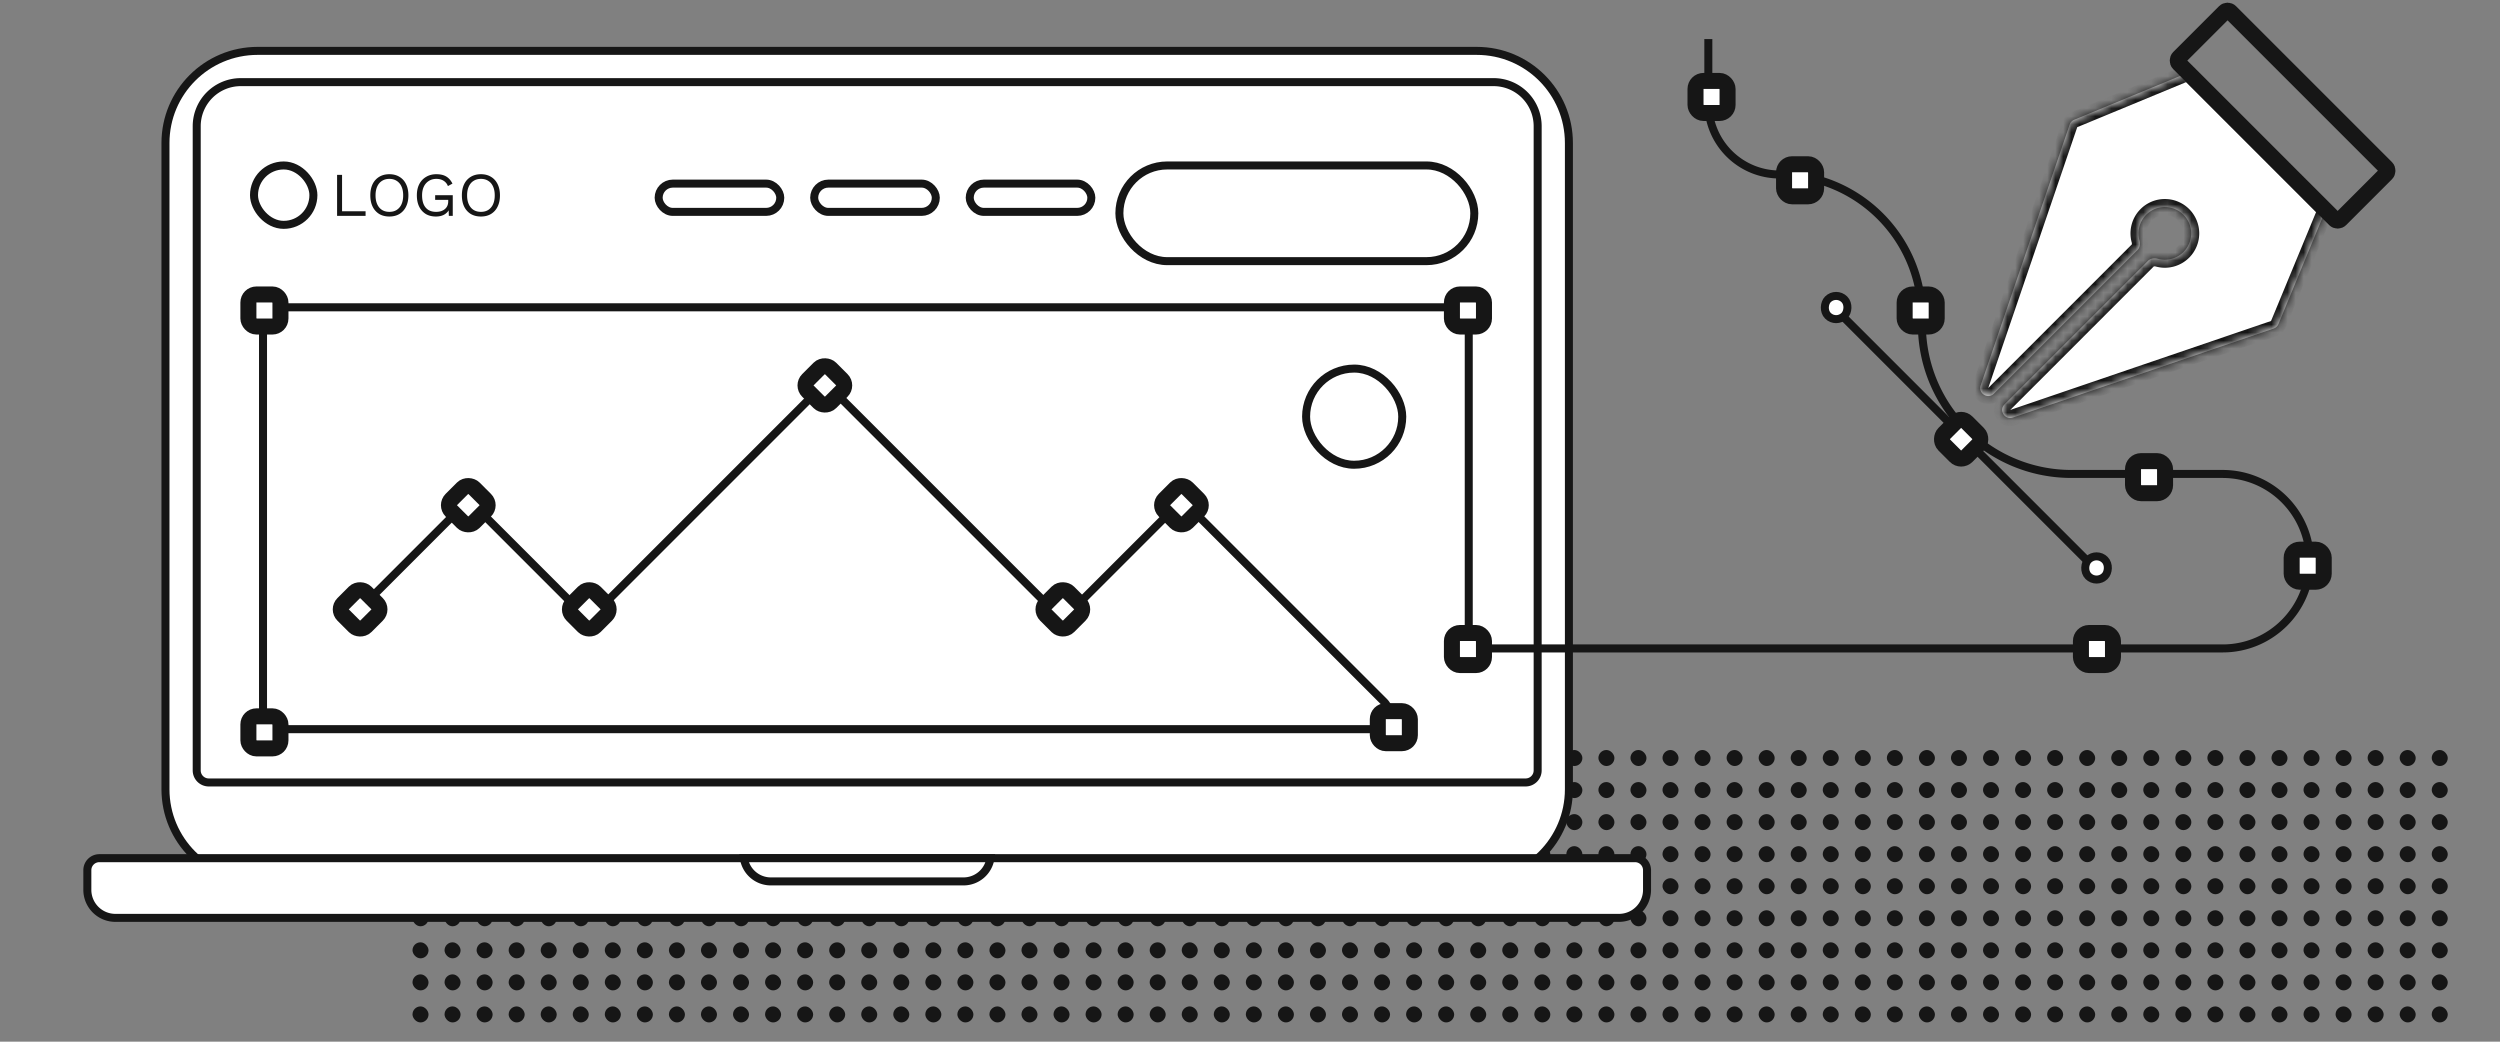 <svg width="312" height="130" viewBox="0 0 312 130" fill="none" xmlns="http://www.w3.org/2000/svg"><rect x="0" y="0" width="312" height="130" fill="#808080" stroke="none"/><g clip-path="url(#a)" fill="#161616"><rect x="51.48" y="93.6" width="2" height="2" rx="1"/><rect x="55.48" y="93.6" width="2" height="2" rx="1"/><rect x="59.48" y="93.6" width="2" height="2" rx="1"/><rect x="63.48" y="93.6" width="2" height="2" rx="1"/><rect x="67.48" y="93.6" width="2" height="2" rx="1"/><rect x="71.48" y="93.6" width="2" height="2" rx="1"/><rect x="75.48" y="93.6" width="2" height="2" rx="1"/><rect x="79.48" y="93.6" width="2" height="2" rx="1"/><rect x="83.48" y="93.6" width="2" height="2" rx="1"/><rect x="87.48" y="93.6" width="2" height="2" rx="1"/><rect x="91.48" y="93.6" width="2" height="2" rx="1"/><rect x="95.48" y="93.6" width="2" height="2" rx="1"/><rect x="99.48" y="93.6" width="2" height="2" rx="1"/><rect x="103.48" y="93.6" width="2" height="2" rx="1"/><rect x="107.48" y="93.6" width="2" height="2" rx="1"/><rect x="111.48" y="93.6" width="2" height="2" rx="1"/><rect x="115.48" y="93.6" width="2" height="2" rx="1"/><rect x="119.48" y="93.6" width="2" height="2" rx="1"/><rect x="123.48" y="93.6" width="2" height="2" rx="1"/><rect x="127.48" y="93.6" width="2" height="2" rx="1"/><rect x="131.48" y="93.6" width="2" height="2" rx="1"/><rect x="135.48" y="93.6" width="2" height="2" rx="1"/><rect x="139.48" y="93.6" width="2" height="2" rx="1"/><rect x="143.48" y="93.6" width="2" height="2" rx="1"/><rect x="147.48" y="93.6" width="2" height="2" rx="1"/><rect x="151.48" y="93.6" width="2" height="2" rx="1"/><rect x="155.48" y="93.6" width="2" height="2" rx="1"/><rect x="159.48" y="93.6" width="2" height="2" rx="1"/><rect x="163.48" y="93.6" width="2" height="2" rx="1"/><rect x="167.48" y="93.6" width="2" height="2" rx="1"/><rect x="171.48" y="93.6" width="2" height="2" rx="1"/><rect x="175.48" y="93.6" width="2" height="2" rx="1"/><rect x="179.48" y="93.6" width="2" height="2" rx="1"/><rect x="183.48" y="93.6" width="2" height="2" rx="1"/><rect x="187.48" y="93.6" width="2" height="2" rx="1"/><rect x="191.48" y="93.6" width="2" height="2" rx="1"/><rect x="195.48" y="93.6" width="2" height="2" rx="1"/><rect x="199.48" y="93.6" width="2" height="2" rx="1"/><rect x="203.48" y="93.6" width="2" height="2" rx="1"/><rect x="207.48" y="93.6" width="2" height="2" rx="1"/><rect x="211.48" y="93.6" width="2" height="2" rx="1"/><rect x="215.48" y="93.6" width="2" height="2" rx="1"/><rect x="219.48" y="93.6" width="2" height="2" rx="1"/><rect x="223.48" y="93.6" width="2" height="2" rx="1"/><rect x="227.48" y="93.6" width="2" height="2" rx="1"/><rect x="231.48" y="93.6" width="2" height="2" rx="1"/><rect x="235.48" y="93.6" width="2" height="2" rx="1"/><rect x="239.48" y="93.6" width="2" height="2" rx="1"/><rect x="243.48" y="93.6" width="2" height="2" rx="1"/><rect x="247.48" y="93.6" width="2" height="2" rx="1"/><rect x="251.48" y="93.6" width="2" height="2" rx="1"/><rect x="255.48" y="93.6" width="2" height="2" rx="1"/><rect x="259.48" y="93.6" width="2" height="2" rx="1"/><rect x="263.48" y="93.6" width="2" height="2" rx="1"/><rect x="267.48" y="93.6" width="2" height="2" rx="1"/><rect x="271.48" y="93.6" width="2" height="2" rx="1"/><rect x="275.48" y="93.6" width="2" height="2" rx="1"/><rect x="279.48" y="93.6" width="2" height="2" rx="1"/><rect x="283.48" y="93.6" width="2" height="2" rx="1"/><rect x="287.48" y="93.6" width="2" height="2" rx="1"/><rect x="291.48" y="93.6" width="2" height="2" rx="1"/><rect x="295.48" y="93.6" width="2" height="2" rx="1"/><rect x="299.48" y="93.6" width="2" height="2" rx="1"/><rect x="303.48" y="93.6" width="2" height="2" rx="1"/><rect x="51.48" y="97.6" width="2" height="2" rx="1"/><rect x="55.48" y="97.6" width="2" height="2" rx="1"/><rect x="59.48" y="97.6" width="2" height="2" rx="1"/><rect x="63.48" y="97.6" width="2" height="2" rx="1"/><rect x="67.48" y="97.6" width="2" height="2" rx="1"/><rect x="71.48" y="97.6" width="2" height="2" rx="1"/><rect x="75.48" y="97.6" width="2" height="2" rx="1"/><rect x="79.48" y="97.6" width="2" height="2" rx="1"/><rect x="83.48" y="97.6" width="2" height="2" rx="1"/><rect x="87.48" y="97.6" width="2" height="2" rx="1"/><rect x="91.48" y="97.6" width="2" height="2" rx="1"/><rect x="95.48" y="97.6" width="2" height="2" rx="1"/><rect x="99.48" y="97.6" width="2" height="2" rx="1"/><rect x="103.48" y="97.6" width="2" height="2" rx="1"/><rect x="107.48" y="97.6" width="2" height="2" rx="1"/><rect x="111.48" y="97.6" width="2" height="2" rx="1"/><rect x="115.48" y="97.6" width="2" height="2" rx="1"/><rect x="119.48" y="97.6" width="2" height="2" rx="1"/><rect x="123.48" y="97.6" width="2" height="2" rx="1"/><rect x="127.48" y="97.6" width="2" height="2" rx="1"/><rect x="131.48" y="97.6" width="2" height="2" rx="1"/><rect x="135.48" y="97.6" width="2" height="2" rx="1"/><rect x="139.48" y="97.6" width="2" height="2" rx="1"/><rect x="143.48" y="97.6" width="2" height="2" rx="1"/><rect x="147.48" y="97.6" width="2" height="2" rx="1"/><rect x="151.48" y="97.6" width="2" height="2" rx="1"/><rect x="155.48" y="97.6" width="2" height="2" rx="1"/><rect x="159.48" y="97.6" width="2" height="2" rx="1"/><rect x="163.48" y="97.6" width="2" height="2" rx="1"/><rect x="167.48" y="97.6" width="2" height="2" rx="1"/><rect x="171.48" y="97.6" width="2" height="2" rx="1"/><rect x="175.48" y="97.6" width="2" height="2" rx="1"/><rect x="179.48" y="97.6" width="2" height="2" rx="1"/><rect x="183.48" y="97.6" width="2" height="2" rx="1"/><rect x="187.48" y="97.6" width="2" height="2" rx="1"/><rect x="191.48" y="97.6" width="2" height="2" rx="1"/><rect x="195.48" y="97.6" width="2" height="2" rx="1"/><rect x="199.48" y="97.6" width="2" height="2" rx="1"/><rect x="203.48" y="97.6" width="2" height="2" rx="1"/><rect x="207.48" y="97.6" width="2" height="2" rx="1"/><rect x="211.48" y="97.6" width="2" height="2" rx="1"/><rect x="215.48" y="97.6" width="2" height="2" rx="1"/><rect x="219.48" y="97.6" width="2" height="2" rx="1"/><rect x="223.48" y="97.6" width="2" height="2" rx="1"/><rect x="227.48" y="97.6" width="2" height="2" rx="1"/><rect x="231.48" y="97.6" width="2" height="2" rx="1"/><rect x="235.48" y="97.6" width="2" height="2" rx="1"/><rect x="239.48" y="97.6" width="2" height="2" rx="1"/><rect x="243.48" y="97.6" width="2" height="2" rx="1"/><rect x="247.48" y="97.6" width="2" height="2" rx="1"/><rect x="251.48" y="97.6" width="2" height="2" rx="1"/><rect x="255.48" y="97.6" width="2" height="2" rx="1"/><rect x="259.48" y="97.6" width="2" height="2" rx="1"/><rect x="263.48" y="97.6" width="2" height="2" rx="1"/><rect x="267.48" y="97.6" width="2" height="2" rx="1"/><rect x="271.48" y="97.6" width="2" height="2" rx="1"/><rect x="275.48" y="97.6" width="2" height="2" rx="1"/><rect x="279.48" y="97.6" width="2" height="2" rx="1"/><rect x="283.48" y="97.6" width="2" height="2" rx="1"/><rect x="287.48" y="97.6" width="2" height="2" rx="1"/><rect x="291.48" y="97.6" width="2" height="2" rx="1"/><rect x="295.48" y="97.6" width="2" height="2" rx="1"/><rect x="299.48" y="97.6" width="2" height="2" rx="1"/><rect x="303.48" y="97.6" width="2" height="2" rx="1"/><rect x="51.48" y="101.6" width="2" height="2" rx="1"/><rect x="55.48" y="101.6" width="2" height="2" rx="1"/><rect x="59.48" y="101.6" width="2" height="2" rx="1"/><rect x="63.48" y="101.6" width="2" height="2" rx="1"/><rect x="67.48" y="101.6" width="2" height="2" rx="1"/><rect x="71.48" y="101.6" width="2" height="2" rx="1"/><rect x="75.48" y="101.6" width="2" height="2" rx="1"/><rect x="79.48" y="101.6" width="2" height="2" rx="1"/><rect x="83.48" y="101.6" width="2" height="2" rx="1"/><rect x="87.48" y="101.6" width="2" height="2" rx="1"/><rect x="91.48" y="101.6" width="2" height="2" rx="1"/><rect x="95.48" y="101.6" width="2" height="2" rx="1"/><rect x="99.48" y="101.6" width="2" height="2" rx="1"/><rect x="103.48" y="101.6" width="2" height="2" rx="1"/><rect x="107.48" y="101.6" width="2" height="2" rx="1"/><rect x="111.48" y="101.6" width="2" height="2" rx="1"/><rect x="115.48" y="101.6" width="2" height="2" rx="1"/><rect x="119.48" y="101.6" width="2" height="2" rx="1"/><rect x="123.48" y="101.6" width="2" height="2" rx="1"/><rect x="127.48" y="101.6" width="2" height="2" rx="1"/><rect x="131.48" y="101.6" width="2" height="2" rx="1"/><rect x="135.48" y="101.6" width="2" height="2" rx="1"/><rect x="139.48" y="101.6" width="2" height="2" rx="1"/><rect x="143.48" y="101.6" width="2" height="2" rx="1"/><rect x="147.48" y="101.6" width="2" height="2" rx="1"/><rect x="151.48" y="101.6" width="2" height="2" rx="1"/><rect x="155.48" y="101.6" width="2" height="2" rx="1"/><rect x="159.48" y="101.6" width="2" height="2" rx="1"/><rect x="163.48" y="101.6" width="2" height="2" rx="1"/><rect x="167.48" y="101.6" width="2" height="2" rx="1"/><rect x="171.48" y="101.6" width="2" height="2" rx="1"/><rect x="175.48" y="101.6" width="2" height="2" rx="1"/><rect x="179.48" y="101.6" width="2" height="2" rx="1"/><rect x="183.48" y="101.6" width="2" height="2" rx="1"/><rect x="187.48" y="101.6" width="2" height="2" rx="1"/><rect x="191.48" y="101.6" width="2" height="2" rx="1"/><rect x="195.48" y="101.6" width="2" height="2" rx="1"/><rect x="199.48" y="101.6" width="2" height="2" rx="1"/><rect x="203.48" y="101.6" width="2" height="2" rx="1"/><rect x="207.48" y="101.6" width="2" height="2" rx="1"/><rect x="211.48" y="101.6" width="2" height="2" rx="1"/><rect x="215.48" y="101.6" width="2" height="2" rx="1"/><rect x="219.48" y="101.6" width="2" height="2" rx="1"/><rect x="223.48" y="101.6" width="2" height="2" rx="1"/><rect x="227.48" y="101.6" width="2" height="2" rx="1"/><rect x="231.48" y="101.6" width="2" height="2" rx="1"/><rect x="235.48" y="101.6" width="2" height="2" rx="1"/><rect x="239.48" y="101.6" width="2" height="2" rx="1"/><rect x="243.48" y="101.6" width="2" height="2" rx="1"/><rect x="247.48" y="101.6" width="2" height="2" rx="1"/><rect x="251.48" y="101.6" width="2" height="2" rx="1"/><rect x="255.48" y="101.6" width="2" height="2" rx="1"/><rect x="259.48" y="101.6" width="2" height="2" rx="1"/><rect x="263.48" y="101.6" width="2" height="2" rx="1"/><rect x="267.48" y="101.6" width="2" height="2" rx="1"/><rect x="271.48" y="101.6" width="2" height="2" rx="1"/><rect x="275.48" y="101.6" width="2" height="2" rx="1"/><rect x="279.48" y="101.6" width="2" height="2" rx="1"/><rect x="283.48" y="101.6" width="2" height="2" rx="1"/><rect x="287.48" y="101.6" width="2" height="2" rx="1"/><rect x="291.48" y="101.6" width="2" height="2" rx="1"/><rect x="295.48" y="101.6" width="2" height="2" rx="1"/><rect x="299.48" y="101.6" width="2" height="2" rx="1"/><rect x="303.48" y="101.6" width="2" height="2" rx="1"/><rect x="51.48" y="105.6" width="2" height="2" rx="1"/><rect x="55.48" y="105.6" width="2" height="2" rx="1"/><rect x="59.48" y="105.6" width="2" height="2" rx="1"/><rect x="63.48" y="105.6" width="2" height="2" rx="1"/><rect x="67.48" y="105.6" width="2" height="2" rx="1"/><rect x="71.48" y="105.6" width="2" height="2" rx="1"/><rect x="75.48" y="105.6" width="2" height="2" rx="1"/><rect x="79.48" y="105.6" width="2" height="2" rx="1"/><rect x="83.48" y="105.6" width="2" height="2" rx="1"/><rect x="87.48" y="105.6" width="2" height="2" rx="1"/><rect x="91.48" y="105.6" width="2" height="2" rx="1"/><rect x="95.48" y="105.6" width="2" height="2" rx="1"/><rect x="99.48" y="105.6" width="2" height="2" rx="1"/><rect x="103.48" y="105.6" width="2" height="2" rx="1"/><rect x="107.48" y="105.6" width="2" height="2" rx="1"/><rect x="111.48" y="105.6" width="2" height="2" rx="1"/><rect x="115.48" y="105.6" width="2" height="2" rx="1"/><rect x="119.48" y="105.6" width="2" height="2" rx="1"/><rect x="123.48" y="105.6" width="2" height="2" rx="1"/><rect x="127.48" y="105.6" width="2" height="2" rx="1"/><rect x="131.48" y="105.6" width="2" height="2" rx="1"/><rect x="135.48" y="105.6" width="2" height="2" rx="1"/><rect x="139.48" y="105.6" width="2" height="2" rx="1"/><rect x="143.48" y="105.6" width="2" height="2" rx="1"/><rect x="147.48" y="105.6" width="2" height="2" rx="1"/><rect x="151.48" y="105.6" width="2" height="2" rx="1"/><rect x="155.48" y="105.6" width="2" height="2" rx="1"/><rect x="159.48" y="105.6" width="2" height="2" rx="1"/><rect x="163.48" y="105.6" width="2" height="2" rx="1"/><rect x="167.48" y="105.6" width="2" height="2" rx="1"/><rect x="171.48" y="105.6" width="2" height="2" rx="1"/><rect x="175.48" y="105.6" width="2" height="2" rx="1"/><rect x="179.48" y="105.6" width="2" height="2" rx="1"/><rect x="183.48" y="105.6" width="2" height="2" rx="1"/><rect x="187.48" y="105.6" width="2" height="2" rx="1"/><rect x="191.48" y="105.6" width="2" height="2" rx="1"/><rect x="195.48" y="105.6" width="2" height="2" rx="1"/><rect x="199.48" y="105.6" width="2" height="2" rx="1"/><rect x="203.48" y="105.6" width="2" height="2" rx="1"/><rect x="207.48" y="105.6" width="2" height="2" rx="1"/><rect x="211.48" y="105.6" width="2" height="2" rx="1"/><rect x="215.48" y="105.6" width="2" height="2" rx="1"/><rect x="219.48" y="105.6" width="2" height="2" rx="1"/><rect x="223.48" y="105.6" width="2" height="2" rx="1"/><rect x="227.48" y="105.6" width="2" height="2" rx="1"/><rect x="231.48" y="105.6" width="2" height="2" rx="1"/><rect x="235.48" y="105.6" width="2" height="2" rx="1"/><rect x="239.48" y="105.6" width="2" height="2" rx="1"/><rect x="243.48" y="105.6" width="2" height="2" rx="1"/><rect x="247.48" y="105.6" width="2" height="2" rx="1"/><rect x="251.48" y="105.6" width="2" height="2" rx="1"/><rect x="255.48" y="105.6" width="2" height="2" rx="1"/><rect x="259.48" y="105.6" width="2" height="2" rx="1"/><rect x="263.48" y="105.6" width="2" height="2" rx="1"/><rect x="267.48" y="105.6" width="2" height="2" rx="1"/><rect x="271.48" y="105.6" width="2" height="2" rx="1"/><rect x="275.48" y="105.6" width="2" height="2" rx="1"/><rect x="279.48" y="105.6" width="2" height="2" rx="1"/><rect x="283.48" y="105.6" width="2" height="2" rx="1"/><rect x="287.48" y="105.6" width="2" height="2" rx="1"/><rect x="291.48" y="105.6" width="2" height="2" rx="1"/><rect x="295.48" y="105.6" width="2" height="2" rx="1"/><rect x="299.48" y="105.6" width="2" height="2" rx="1"/><rect x="303.48" y="105.6" width="2" height="2" rx="1"/><rect x="51.48" y="109.6" width="2" height="2" rx="1"/><rect x="55.48" y="109.6" width="2" height="2" rx="1"/><rect x="59.48" y="109.6" width="2" height="2" rx="1"/><rect x="63.48" y="109.6" width="2" height="2" rx="1"/><rect x="67.48" y="109.6" width="2" height="2" rx="1"/><rect x="71.48" y="109.6" width="2" height="2" rx="1"/><rect x="75.48" y="109.6" width="2" height="2" rx="1"/><rect x="79.48" y="109.6" width="2" height="2" rx="1"/><rect x="83.48" y="109.6" width="2" height="2" rx="1"/><rect x="87.48" y="109.6" width="2" height="2" rx="1"/><rect x="91.48" y="109.6" width="2" height="2" rx="1"/><rect x="95.48" y="109.6" width="2" height="2" rx="1"/><rect x="99.48" y="109.6" width="2" height="2" rx="1"/><rect x="103.48" y="109.6" width="2" height="2" rx="1"/><rect x="107.48" y="109.6" width="2" height="2" rx="1"/><rect x="111.48" y="109.6" width="2" height="2" rx="1"/><rect x="115.48" y="109.6" width="2" height="2" rx="1"/><rect x="119.48" y="109.6" width="2" height="2" rx="1"/><rect x="123.48" y="109.6" width="2" height="2" rx="1"/><rect x="127.48" y="109.6" width="2" height="2" rx="1"/><rect x="131.48" y="109.6" width="2" height="2" rx="1"/><rect x="135.48" y="109.6" width="2" height="2" rx="1"/><rect x="139.48" y="109.6" width="2" height="2" rx="1"/><rect x="143.48" y="109.6" width="2" height="2" rx="1"/><rect x="147.48" y="109.6" width="2" height="2" rx="1"/><rect x="151.48" y="109.6" width="2" height="2" rx="1"/><rect x="155.48" y="109.6" width="2" height="2" rx="1"/><rect x="159.48" y="109.6" width="2" height="2" rx="1"/><rect x="163.48" y="109.6" width="2" height="2" rx="1"/><rect x="167.48" y="109.6" width="2" height="2" rx="1"/><rect x="171.48" y="109.6" width="2" height="2" rx="1"/><rect x="175.48" y="109.6" width="2" height="2" rx="1"/><rect x="179.48" y="109.6" width="2" height="2" rx="1"/><rect x="183.48" y="109.6" width="2" height="2" rx="1"/><rect x="187.48" y="109.6" width="2" height="2" rx="1"/><rect x="191.48" y="109.6" width="2" height="2" rx="1"/><rect x="195.48" y="109.6" width="2" height="2" rx="1"/><rect x="199.48" y="109.6" width="2" height="2" rx="1"/><rect x="203.48" y="109.6" width="2" height="2" rx="1"/><rect x="207.48" y="109.6" width="2" height="2" rx="1"/><rect x="211.48" y="109.6" width="2" height="2" rx="1"/><rect x="215.48" y="109.6" width="2" height="2" rx="1"/><rect x="219.48" y="109.6" width="2" height="2" rx="1"/><rect x="223.48" y="109.6" width="2" height="2" rx="1"/><rect x="227.48" y="109.6" width="2" height="2" rx="1"/><rect x="231.48" y="109.6" width="2" height="2" rx="1"/><rect x="235.48" y="109.6" width="2" height="2" rx="1"/><rect x="239.48" y="109.6" width="2" height="2" rx="1"/><rect x="243.48" y="109.6" width="2" height="2" rx="1"/><rect x="247.48" y="109.6" width="2" height="2" rx="1"/><rect x="251.48" y="109.6" width="2" height="2" rx="1"/><rect x="255.48" y="109.6" width="2" height="2" rx="1"/><rect x="259.48" y="109.6" width="2" height="2" rx="1"/><rect x="263.48" y="109.6" width="2" height="2" rx="1"/><rect x="267.48" y="109.6" width="2" height="2" rx="1"/><rect x="271.48" y="109.6" width="2" height="2" rx="1"/><rect x="275.48" y="109.6" width="2" height="2" rx="1"/><rect x="279.48" y="109.6" width="2" height="2" rx="1"/><rect x="283.48" y="109.6" width="2" height="2" rx="1"/><rect x="287.48" y="109.6" width="2" height="2" rx="1"/><rect x="291.48" y="109.6" width="2" height="2" rx="1"/><rect x="295.48" y="109.6" width="2" height="2" rx="1"/><rect x="299.48" y="109.6" width="2" height="2" rx="1"/><rect x="303.48" y="109.6" width="2" height="2" rx="1"/><rect x="51.48" y="113.6" width="2" height="2" rx="1"/><rect x="55.48" y="113.6" width="2" height="2" rx="1"/><rect x="59.48" y="113.6" width="2" height="2" rx="1"/><rect x="63.48" y="113.6" width="2" height="2" rx="1"/><rect x="67.48" y="113.6" width="2" height="2" rx="1"/><rect x="71.48" y="113.6" width="2" height="2" rx="1"/><rect x="75.48" y="113.6" width="2" height="2" rx="1"/><rect x="79.48" y="113.6" width="2" height="2" rx="1"/><rect x="83.48" y="113.6" width="2" height="2" rx="1"/><rect x="87.48" y="113.6" width="2" height="2" rx="1"/><rect x="91.48" y="113.6" width="2" height="2" rx="1"/><rect x="95.48" y="113.6" width="2" height="2" rx="1"/><rect x="99.48" y="113.6" width="2" height="2" rx="1"/><rect x="103.48" y="113.6" width="2" height="2" rx="1"/><rect x="107.48" y="113.6" width="2" height="2" rx="1"/><rect x="111.48" y="113.6" width="2" height="2" rx="1"/><rect x="115.48" y="113.6" width="2" height="2" rx="1"/><rect x="119.48" y="113.6" width="2" height="2" rx="1"/><rect x="123.48" y="113.6" width="2" height="2" rx="1"/><rect x="127.48" y="113.6" width="2" height="2" rx="1"/><rect x="131.48" y="113.6" width="2" height="2" rx="1"/><rect x="135.48" y="113.6" width="2" height="2" rx="1"/><rect x="139.48" y="113.6" width="2" height="2" rx="1"/><rect x="143.48" y="113.6" width="2" height="2" rx="1"/><rect x="147.48" y="113.6" width="2" height="2" rx="1"/><rect x="151.48" y="113.6" width="2" height="2" rx="1"/><rect x="155.48" y="113.6" width="2" height="2" rx="1"/><rect x="159.48" y="113.6" width="2" height="2" rx="1"/><rect x="163.48" y="113.6" width="2" height="2" rx="1"/><rect x="167.48" y="113.6" width="2" height="2" rx="1"/><rect x="171.48" y="113.6" width="2" height="2" rx="1"/><rect x="175.48" y="113.6" width="2" height="2" rx="1"/><rect x="179.48" y="113.6" width="2" height="2" rx="1"/><rect x="183.48" y="113.6" width="2" height="2" rx="1"/><rect x="187.48" y="113.6" width="2" height="2" rx="1"/><rect x="191.48" y="113.6" width="2" height="2" rx="1"/><rect x="195.48" y="113.6" width="2" height="2" rx="1"/><rect x="199.48" y="113.6" width="2" height="2" rx="1"/><rect x="203.48" y="113.6" width="2" height="2" rx="1"/><rect x="207.48" y="113.6" width="2" height="2" rx="1"/><rect x="211.48" y="113.6" width="2" height="2" rx="1"/><rect x="215.48" y="113.6" width="2" height="2" rx="1"/><rect x="219.48" y="113.6" width="2" height="2" rx="1"/><rect x="223.48" y="113.6" width="2" height="2" rx="1"/><rect x="227.48" y="113.6" width="2" height="2" rx="1"/><rect x="231.48" y="113.6" width="2" height="2" rx="1"/><rect x="235.48" y="113.6" width="2" height="2" rx="1"/><rect x="239.48" y="113.6" width="2" height="2" rx="1"/><rect x="243.48" y="113.6" width="2" height="2" rx="1"/><rect x="247.48" y="113.6" width="2" height="2" rx="1"/><rect x="251.48" y="113.6" width="2" height="2" rx="1"/><rect x="255.48" y="113.6" width="2" height="2" rx="1"/><rect x="259.48" y="113.6" width="2" height="2" rx="1"/><rect x="263.48" y="113.6" width="2" height="2" rx="1"/><rect x="267.48" y="113.6" width="2" height="2" rx="1"/><rect x="271.48" y="113.6" width="2" height="2" rx="1"/><rect x="275.48" y="113.6" width="2" height="2" rx="1"/><rect x="279.48" y="113.6" width="2" height="2" rx="1"/><rect x="283.48" y="113.6" width="2" height="2" rx="1"/><rect x="287.48" y="113.6" width="2" height="2" rx="1"/><rect x="291.48" y="113.6" width="2" height="2" rx="1"/><rect x="295.48" y="113.6" width="2" height="2" rx="1"/><rect x="299.48" y="113.6" width="2" height="2" rx="1"/><rect x="303.48" y="113.6" width="2" height="2" rx="1"/><rect x="51.48" y="117.6" width="2" height="2" rx="1"/><rect x="55.48" y="117.6" width="2" height="2" rx="1"/><rect x="59.48" y="117.6" width="2" height="2" rx="1"/><rect x="63.48" y="117.6" width="2" height="2" rx="1"/><rect x="67.48" y="117.6" width="2" height="2" rx="1"/><rect x="71.48" y="117.6" width="2" height="2" rx="1"/><rect x="75.48" y="117.6" width="2" height="2" rx="1"/><rect x="79.48" y="117.6" width="2" height="2" rx="1"/><rect x="83.48" y="117.6" width="2" height="2" rx="1"/><rect x="87.48" y="117.6" width="2" height="2" rx="1"/><rect x="91.48" y="117.6" width="2" height="2" rx="1"/><rect x="95.48" y="117.6" width="2" height="2" rx="1"/><rect x="99.48" y="117.6" width="2" height="2" rx="1"/><rect x="103.48" y="117.6" width="2" height="2" rx="1"/><rect x="107.48" y="117.6" width="2" height="2" rx="1"/><rect x="111.48" y="117.6" width="2" height="2" rx="1"/><rect x="115.48" y="117.6" width="2" height="2" rx="1"/><rect x="119.48" y="117.6" width="2" height="2" rx="1"/><rect x="123.48" y="117.6" width="2" height="2" rx="1"/><rect x="127.48" y="117.6" width="2" height="2" rx="1"/><rect x="131.48" y="117.6" width="2" height="2" rx="1"/><rect x="135.48" y="117.6" width="2" height="2" rx="1"/><rect x="139.48" y="117.6" width="2" height="2" rx="1"/><rect x="143.48" y="117.6" width="2" height="2" rx="1"/><rect x="147.48" y="117.6" width="2" height="2" rx="1"/><rect x="151.48" y="117.6" width="2" height="2" rx="1"/><rect x="155.48" y="117.6" width="2" height="2" rx="1"/><rect x="159.48" y="117.6" width="2" height="2" rx="1"/><rect x="163.48" y="117.6" width="2" height="2" rx="1"/><rect x="167.48" y="117.6" width="2" height="2" rx="1"/><rect x="171.48" y="117.6" width="2" height="2" rx="1"/><rect x="175.48" y="117.6" width="2" height="2" rx="1"/><rect x="179.48" y="117.6" width="2" height="2" rx="1"/><rect x="183.48" y="117.6" width="2" height="2" rx="1"/><rect x="187.48" y="117.6" width="2" height="2" rx="1"/><rect x="191.48" y="117.6" width="2" height="2" rx="1"/><rect x="195.48" y="117.6" width="2" height="2" rx="1"/><rect x="199.48" y="117.6" width="2" height="2" rx="1"/><rect x="203.48" y="117.6" width="2" height="2" rx="1"/><rect x="207.48" y="117.6" width="2" height="2" rx="1"/><rect x="211.48" y="117.6" width="2" height="2" rx="1"/><rect x="215.48" y="117.6" width="2" height="2" rx="1"/><rect x="219.48" y="117.6" width="2" height="2" rx="1"/><rect x="223.48" y="117.6" width="2" height="2" rx="1"/><rect x="227.48" y="117.6" width="2" height="2" rx="1"/><rect x="231.48" y="117.6" width="2" height="2" rx="1"/><rect x="235.48" y="117.6" width="2" height="2" rx="1"/><rect x="239.48" y="117.6" width="2" height="2" rx="1"/><rect x="243.48" y="117.6" width="2" height="2" rx="1"/><rect x="247.48" y="117.6" width="2" height="2" rx="1"/><rect x="251.48" y="117.6" width="2" height="2" rx="1"/><rect x="255.48" y="117.6" width="2" height="2" rx="1"/><rect x="259.48" y="117.6" width="2" height="2" rx="1"/><rect x="263.48" y="117.6" width="2" height="2" rx="1"/><rect x="267.48" y="117.6" width="2" height="2" rx="1"/><rect x="271.48" y="117.6" width="2" height="2" rx="1"/><rect x="275.48" y="117.6" width="2" height="2" rx="1"/><rect x="279.48" y="117.6" width="2" height="2" rx="1"/><rect x="283.48" y="117.6" width="2" height="2" rx="1"/><rect x="287.48" y="117.6" width="2" height="2" rx="1"/><rect x="291.48" y="117.6" width="2" height="2" rx="1"/><rect x="295.48" y="117.6" width="2" height="2" rx="1"/><rect x="299.48" y="117.6" width="2" height="2" rx="1"/><rect x="303.48" y="117.6" width="2" height="2" rx="1"/><rect x="51.48" y="121.6" width="2" height="2" rx="1"/><rect x="55.48" y="121.6" width="2" height="2" rx="1"/><rect x="59.48" y="121.6" width="2" height="2" rx="1"/><rect x="63.48" y="121.6" width="2" height="2" rx="1"/><rect x="67.48" y="121.6" width="2" height="2" rx="1"/><rect x="71.48" y="121.6" width="2" height="2" rx="1"/><rect x="75.48" y="121.6" width="2" height="2" rx="1"/><rect x="79.48" y="121.6" width="2" height="2" rx="1"/><rect x="83.48" y="121.6" width="2" height="2" rx="1"/><rect x="87.48" y="121.6" width="2" height="2" rx="1"/><rect x="91.48" y="121.6" width="2" height="2" rx="1"/><rect x="95.48" y="121.6" width="2" height="2" rx="1"/><rect x="99.48" y="121.6" width="2" height="2" rx="1"/><rect x="103.48" y="121.6" width="2" height="2" rx="1"/><rect x="107.48" y="121.6" width="2" height="2" rx="1"/><rect x="111.48" y="121.6" width="2" height="2" rx="1"/><rect x="115.48" y="121.6" width="2" height="2" rx="1"/><rect x="119.48" y="121.6" width="2" height="2" rx="1"/><rect x="123.48" y="121.6" width="2" height="2" rx="1"/><rect x="127.48" y="121.6" width="2" height="2" rx="1"/><rect x="131.48" y="121.6" width="2" height="2" rx="1"/><rect x="135.48" y="121.6" width="2" height="2" rx="1"/><rect x="139.48" y="121.6" width="2" height="2" rx="1"/><rect x="143.48" y="121.6" width="2" height="2" rx="1"/><rect x="147.48" y="121.6" width="2" height="2" rx="1"/><rect x="151.48" y="121.6" width="2" height="2" rx="1"/><rect x="155.48" y="121.6" width="2" height="2" rx="1"/><rect x="159.48" y="121.6" width="2" height="2" rx="1"/><rect x="163.48" y="121.6" width="2" height="2" rx="1"/><rect x="167.48" y="121.6" width="2" height="2" rx="1"/><rect x="171.48" y="121.6" width="2" height="2" rx="1"/><rect x="175.48" y="121.6" width="2" height="2" rx="1"/><rect x="179.48" y="121.6" width="2" height="2" rx="1"/><rect x="183.48" y="121.6" width="2" height="2" rx="1"/><rect x="187.48" y="121.6" width="2" height="2" rx="1"/><rect x="191.48" y="121.6" width="2" height="2" rx="1"/><rect x="195.48" y="121.6" width="2" height="2" rx="1"/><rect x="199.48" y="121.6" width="2" height="2" rx="1"/><rect x="203.48" y="121.6" width="2" height="2" rx="1"/><rect x="207.48" y="121.6" width="2" height="2" rx="1"/><rect x="211.48" y="121.6" width="2" height="2" rx="1"/><rect x="215.48" y="121.6" width="2" height="2" rx="1"/><rect x="219.48" y="121.6" width="2" height="2" rx="1"/><rect x="223.48" y="121.6" width="2" height="2" rx="1"/><rect x="227.48" y="121.6" width="2" height="2" rx="1"/><rect x="231.48" y="121.6" width="2" height="2" rx="1"/><rect x="235.48" y="121.6" width="2" height="2" rx="1"/><rect x="239.48" y="121.6" width="2" height="2" rx="1"/><rect x="243.48" y="121.6" width="2" height="2" rx="1"/><rect x="247.48" y="121.6" width="2" height="2" rx="1"/><rect x="251.48" y="121.6" width="2" height="2" rx="1"/><rect x="255.48" y="121.6" width="2" height="2" rx="1"/><rect x="259.48" y="121.6" width="2" height="2" rx="1"/><rect x="263.48" y="121.6" width="2" height="2" rx="1"/><rect x="267.48" y="121.6" width="2" height="2" rx="1"/><rect x="271.48" y="121.6" width="2" height="2" rx="1"/><rect x="275.48" y="121.6" width="2" height="2" rx="1"/><rect x="279.48" y="121.6" width="2" height="2" rx="1"/><rect x="283.48" y="121.6" width="2" height="2" rx="1"/><rect x="287.48" y="121.6" width="2" height="2" rx="1"/><rect x="291.48" y="121.6" width="2" height="2" rx="1"/><rect x="295.48" y="121.6" width="2" height="2" rx="1"/><rect x="299.48" y="121.6" width="2" height="2" rx="1"/><rect x="303.48" y="121.6" width="2" height="2" rx="1"/><rect x="51.48" y="125.6" width="2" height="2" rx="1"/><rect x="55.48" y="125.6" width="2" height="2" rx="1"/><rect x="59.48" y="125.6" width="2" height="2" rx="1"/><rect x="63.48" y="125.6" width="2" height="2" rx="1"/><rect x="67.48" y="125.6" width="2" height="2" rx="1"/><rect x="71.48" y="125.6" width="2" height="2" rx="1"/><rect x="75.48" y="125.6" width="2" height="2" rx="1"/><rect x="79.48" y="125.6" width="2" height="2" rx="1"/><rect x="83.48" y="125.6" width="2" height="2" rx="1"/><rect x="87.48" y="125.6" width="2" height="2" rx="1"/><rect x="91.48" y="125.6" width="2" height="2" rx="1"/><rect x="95.48" y="125.6" width="2" height="2" rx="1"/><rect x="99.48" y="125.6" width="2" height="2" rx="1"/><rect x="103.48" y="125.6" width="2" height="2" rx="1"/><rect x="107.48" y="125.6" width="2" height="2" rx="1"/><rect x="111.48" y="125.6" width="2" height="2" rx="1"/><rect x="115.48" y="125.6" width="2" height="2" rx="1"/><rect x="119.48" y="125.6" width="2" height="2" rx="1"/><rect x="123.48" y="125.6" width="2" height="2" rx="1"/><rect x="127.48" y="125.6" width="2" height="2" rx="1"/><rect x="131.48" y="125.6" width="2" height="2" rx="1"/><rect x="135.48" y="125.6" width="2" height="2" rx="1"/><rect x="139.48" y="125.6" width="2" height="2" rx="1"/><rect x="143.48" y="125.6" width="2" height="2" rx="1"/><rect x="147.48" y="125.6" width="2" height="2" rx="1"/><rect x="151.48" y="125.6" width="2" height="2" rx="1"/><rect x="155.48" y="125.6" width="2" height="2" rx="1"/><rect x="159.48" y="125.6" width="2" height="2" rx="1"/><rect x="163.48" y="125.6" width="2" height="2" rx="1"/><rect x="167.48" y="125.6" width="2" height="2" rx="1"/><rect x="171.48" y="125.6" width="2" height="2" rx="1"/><rect x="175.48" y="125.6" width="2" height="2" rx="1"/><rect x="179.48" y="125.6" width="2" height="2" rx="1"/><rect x="183.48" y="125.6" width="2" height="2" rx="1"/><rect x="187.48" y="125.6" width="2" height="2" rx="1"/><rect x="191.48" y="125.6" width="2" height="2" rx="1"/><rect x="195.48" y="125.6" width="2" height="2" rx="1"/><rect x="199.48" y="125.6" width="2" height="2" rx="1"/><rect x="203.48" y="125.6" width="2" height="2" rx="1"/><rect x="207.48" y="125.6" width="2" height="2" rx="1"/><rect x="211.48" y="125.6" width="2" height="2" rx="1"/><rect x="215.48" y="125.6" width="2" height="2" rx="1"/><rect x="219.48" y="125.6" width="2" height="2" rx="1"/><rect x="223.48" y="125.6" width="2" height="2" rx="1"/><rect x="227.48" y="125.6" width="2" height="2" rx="1"/><rect x="231.48" y="125.6" width="2" height="2" rx="1"/><rect x="235.48" y="125.6" width="2" height="2" rx="1"/><rect x="239.48" y="125.6" width="2" height="2" rx="1"/><rect x="243.48" y="125.6" width="2" height="2" rx="1"/><rect x="247.48" y="125.6" width="2" height="2" rx="1"/><rect x="251.48" y="125.6" width="2" height="2" rx="1"/><rect x="255.48" y="125.6" width="2" height="2" rx="1"/><rect x="259.48" y="125.6" width="2" height="2" rx="1"/><rect x="263.48" y="125.6" width="2" height="2" rx="1"/><rect x="267.48" y="125.6" width="2" height="2" rx="1"/><rect x="271.48" y="125.6" width="2" height="2" rx="1"/><rect x="275.48" y="125.6" width="2" height="2" rx="1"/><rect x="279.48" y="125.6" width="2" height="2" rx="1"/><rect x="283.48" y="125.6" width="2" height="2" rx="1"/><rect x="287.48" y="125.6" width="2" height="2" rx="1"/><rect x="291.48" y="125.6" width="2" height="2" rx="1"/><rect x="295.48" y="125.6" width="2" height="2" rx="1"/><rect x="299.48" y="125.6" width="2" height="2" rx="1"/><rect x="303.48" y="125.6" width="2" height="2" rx="1"/></g><path d="M195.8 17.85V98.5c0 6.351-5.149 11.5-11.5 11.5H32.15c-6.351 0-11.5-5.149-11.5-11.5V17.85c0-6.351 5.149-11.5 11.5-11.5H184.3c6.351 0 11.5 5.149 11.5 11.5Z" fill="#fff" stroke="#161616"/><path d="M191.9 15.75v80.4a1.5 1.5 0 0 1-1.5 1.5H26.05a1.5 1.5 0 0 1-1.5-1.5v-80.4a5.5 5.5 0 0 1 5.5-5.5H186.4a5.5 5.5 0 0 1 5.5 5.5ZM205.55 108.6v2.45a3.5 3.5 0 0 1-3.5 3.5H14.4a3.5 3.5 0 0 1-3.5-3.5v-2.45a1.5 1.5 0 0 1 1.5-1.5h191.65a1.5 1.5 0 0 1 1.5 1.5Z" fill="#fff" stroke="#161616"/><path d="M120.25 110H96.2a3.4 3.4 0 0 1-3.364-2.9h30.777a3.4 3.4 0 0 1-3.363 2.9Z" fill="#fff" stroke="#161616"/><rect x="139.7" y="20.65" width="44.294" height="11.941" rx="5.971" fill="#fff" stroke="#161616"/><rect x="82.2" y="22.915" width="15.177" height="3.529" rx="1.765" fill="#fff" stroke="#161616"/><rect x="101.611" y="22.915" width="15.177" height="3.529" rx="1.765" fill="#fff" stroke="#161616"/><rect x="121.023" y="22.915" width="15.177" height="3.529" rx="1.765" fill="#fff" stroke="#161616"/><rect x="31.7" y="20.65" width="7.412" height="7.412" rx="3.706" stroke="#161616"/><path d="M42.689 26.362h2.935v.582h-3.556V21.82h.621v4.542ZM48.592 21.742c.486 0 .906.109 1.258.326.357.212.631.515.823.909.197.393.295.861.295 1.405 0 .543-.098 1.012-.295 1.405a2.145 2.145 0 0 1-.823.917c-.352.212-.772.318-1.258.318-.487 0-.908-.106-1.266-.318a2.212 2.212 0 0 1-.823-.917c-.191-.393-.287-.861-.287-1.405s.096-1.012.287-1.405a2.16 2.16 0 0 1 .823-.909c.358-.217.78-.326 1.266-.326Zm0 .582c-.352 0-.657.083-.916.249-.26.16-.458.396-.598.706-.14.306-.21.673-.21 1.103 0 .43.07.8.21 1.11.14.306.339.541.598.707.258.16.564.24.916.24.357 0 .663-.08.916-.24a1.61 1.61 0 0 0 .598-.707c.14-.31.21-.68.21-1.11 0-.43-.07-.797-.21-1.103a1.553 1.553 0 0 0-.598-.706c-.254-.166-.559-.249-.916-.249ZM54.4 27.022c-.486 0-.908-.106-1.265-.318a2.212 2.212 0 0 1-.823-.917c-.192-.393-.288-.861-.288-1.405s.101-1.012.303-1.405c.207-.394.495-.697.862-.909.367-.217.79-.326 1.266-.326.507 0 .919.096 1.234.287.321.192.58.487.777.885l-.567.311a1.298 1.298 0 0 0-.544-.668c-.243-.155-.543-.233-.9-.233-.347 0-.655.083-.924.249a1.68 1.68 0 0 0-.63.706c-.15.306-.225.673-.225 1.103 0 .43.065.8.195 1.11.134.306.33.541.59.707.264.16.585.24.963.24.212 0 .409-.025.59-.077.186-.057.346-.14.481-.248.14-.11.249-.246.326-.412.078-.166.117-.36.117-.582v-.179h-1.63v-.582h2.197v2.585h-.49l-.03-.955.131.023c-.134.322-.346.57-.636.746-.29.176-.65.264-1.08.264ZM60.02 21.742c.486 0 .905.109 1.257.326.357.212.631.515.823.909.197.393.295.861.295 1.405 0 .543-.098 1.012-.295 1.405a2.144 2.144 0 0 1-.823.917c-.352.212-.771.318-1.258.318-.486 0-.908-.106-1.266-.318a2.212 2.212 0 0 1-.823-.917c-.191-.393-.287-.861-.287-1.405s.096-1.012.287-1.405a2.16 2.16 0 0 1 .823-.909c.358-.217.78-.326 1.266-.326Zm0 .582c-.353 0-.658.083-.917.249-.259.16-.458.396-.598.706-.14.306-.21.673-.21 1.103 0 .43.07.8.21 1.11.14.306.339.541.598.707.259.16.564.24.916.24.357 0 .663-.08.916-.24a1.61 1.61 0 0 0 .598-.707c.14-.31.21-.68.21-1.11 0-.43-.07-.797-.21-1.103-.14-.31-.339-.546-.598-.706-.253-.166-.559-.249-.916-.249Z" fill="#161616"/><mask id="b" fill="#fff"><path fill-rule="evenodd" clip-rule="evenodd" d="M245.332 53.966a.096.096 0 1 1-.135.136.096.096 0 0 1 .135-.136Zm4.839-3.51c-.749.75.027 1.996 1.03 1.654l32.549-11.105a.998.998 0 0 0 .601-.564l5.624-13.596a1 1 0 0 0-.217-1.09L273.543 9.542a1 1 0 0 0-1.089-.217l-13.596 5.623a1 1 0 0 0-.564.601l-11.105 32.55c-.342 1.002.904 1.778 1.653 1.03l17.911-17.912c.313-.312.368-.79.25-1.218a3.288 3.288 0 1 1 2.297 2.297c-.427-.117-.905-.063-1.218.25l-17.911 17.912Z"/></mask><path fill-rule="evenodd" clip-rule="evenodd" d="M245.332 53.966a.096.096 0 1 1-.135.136.096.096 0 0 1 .135-.136Zm4.839-3.51c-.749.75.027 1.996 1.03 1.654l32.549-11.105a.998.998 0 0 0 .601-.564l5.624-13.596a1 1 0 0 0-.217-1.09L273.543 9.542a1 1 0 0 0-1.089-.217l-13.596 5.623a1 1 0 0 0-.564.601l-11.105 32.55c-.342 1.002.904 1.778 1.653 1.03l17.911-17.912c.313-.312.368-.79.25-1.218a3.288 3.288 0 1 1 2.297 2.297c-.427-.117-.905-.063-1.218.25l-17.911 17.912Z" fill="#fff"/><path d="m247.189 48.097-.947-.322.947.322Zm11.669-33.15.382.924-.382-.924Zm-.564.601.946.323-.946-.323Zm14.16-6.224.382.924-.382-.924Zm17.521 17.52.924.383-.924-.382Zm-6.225 14.161.323.946-.323-.946Zm.601-.564-.924-.383.924.383Zm-33.15 11.67-.323-.947.323.946ZM269.3 32.294l-.265.965.265-.965Zm-17.776 20.762 32.549-11.106-.646-1.892-32.549 11.105.646 1.893Zm33.752-12.234 5.623-13.596-1.848-.764-5.624 13.596 1.849.764Zm5.189-15.775L274.25 8.834l-1.414 1.414 16.215 16.215 1.414-1.415ZM272.072 8.4l-13.596 5.623.764 1.848 13.596-5.623-.764-1.848Zm-14.725 6.825-11.105 32.55 1.893.645 11.105-32.549-1.893-.646Zm8.699 15.284L248.135 48.42l1.414 1.415 17.912-17.912-1.415-1.414Zm1.096-4.417a4.288 4.288 0 0 0-1.103 4.171l1.929-.53a2.287 2.287 0 0 1 .588-2.227l-1.414-1.414Zm6.064 0a4.288 4.288 0 0 0-6.064 0l1.414 1.414a2.288 2.288 0 0 1 3.236 0l1.414-1.414Zm0 6.065a4.288 4.288 0 0 0 0-6.065l-1.414 1.414a2.288 2.288 0 0 1 0 3.237l1.414 1.414Zm-4.171 1.103a4.287 4.287 0 0 0 4.171-1.103l-1.414-1.414c-.602.602-1.457.8-2.227.588l-.53 1.929Zm-18.157 17.904 17.911-17.912-1.414-1.414-17.911 17.911 1.414 1.415Zm16.583-19.24c.649-.65.684-1.546.507-2.19l-1.929.53a.491.491 0 0 1 .016.21c-.007.042-.018.044-.009.035l1.415 1.415Zm-21.219 15.85c-.684 2.005 1.81 3.558 3.307 2.06l-1.414-1.414-1.893-.645Zm12.234-33.75a2 2 0 0 0-1.129 1.202l1.893.645-.764-1.848Zm15.774-5.19a1.999 1.999 0 0 0-2.178-.434l.764 1.848 1.414-1.414Zm16.649 18.393a2 2 0 0 0-.434-2.179l-1.414 1.415 1.848.764Zm-6.826 14.724a2 2 0 0 0 1.203-1.128l-1.849-.764.646 1.892Zm-33.195 9.213-1.414-1.415c-1.498 1.498.055 3.991 2.06 3.308l-.646-1.893Zm18.687-19.833c-.644-.177-1.541-.142-2.19.507l1.414 1.414c-.009.01-.006-.001.036-.009a.495.495 0 0 1 .21.017l.53-1.93ZM246.12 54.326a.904.904 0 0 1-1.495.347l1.415-1.414a1.097 1.097 0 0 0-1.813.421l1.893.646Zm-.502.745a1.096 1.096 0 0 0 .422-1.812l-1.415 1.414a.904.904 0 0 1 .348-1.495l.645 1.893Zm-.645-1.893a.904.904 0 0 1 1.147 1.148l-1.893-.646c-.293.862.53 1.685 1.391 1.391l-.645-1.893Z" fill="#161616" mask="url(#b)"/><rect x="291.739" y="27.736" width="28.533" height="9.1" rx=".5" transform="rotate(-135 291.739 27.736)" stroke="#161616" stroke-width="2"/><path d="M213.2 4.875v8.017a8.883 8.883 0 0 0 8.884 8.883c9.812 0 17.766 7.954 17.766 17.767v.92c0 10.321 8.367 18.688 18.688 18.688h18.85c6.013 0 10.887 4.875 10.887 10.887 0 6.013-4.874 10.888-10.887 10.888H185.3a2 2 0 0 1-2-2V40.35a2 2 0 0 0-2-2H34.825a2 2 0 0 0-2 2V89a2 2 0 0 0 2 2h136.497c1.782 0 2.674-2.154 1.414-3.414l-23.772-23.772a2 2 0 0 0-2.828 0l-12.122 12.122a2 2 0 0 1-2.828 0l-26.747-26.747a2 2 0 0 0-2.828 0L74.864 75.936a2 2 0 0 1-2.828 0L59.914 63.814a2 2 0 0 0-2.828 0l-12.56 12.561" stroke="#161616"/><rect x="163" y="46" width="12" height="12" rx="6" stroke="#161616"/><path d="M228.175 37.675 261 70.5" stroke="#161616"/><rect x="171.95" y="88.75" width="4" height="4" rx="1" fill="#fff" stroke="#161616" stroke-width="2"/><rect x="144.614" y="63.05" width="4" height="4" rx="1" transform="rotate(-45 144.614 63.05)" fill="#fff" stroke="#161616" stroke-width="2"/><rect x="55.614" y="63.05" width="4" height="4" rx="1" transform="rotate(-45 55.614 63.05)" fill="#fff" stroke="#161616" stroke-width="2"/><rect x="42.114" y="76.05" width="4" height="4" rx="1" transform="rotate(-45 42.114 76.05)" fill="#fff" stroke="#161616" stroke-width="2"/><rect x="100.114" y="48.1" width="4" height="4" rx="1" transform="rotate(-45 100.114 48.1)" fill="#fff" stroke="#161616" stroke-width="2"/><rect x="129.814" y="76.05" width="4" height="4" rx="1" transform="rotate(-45 129.814 76.05)" fill="#fff" stroke="#161616" stroke-width="2"/><rect x="70.714" y="76.05" width="4" height="4" rx="1" transform="rotate(-45 70.714 76.05)" fill="#fff" stroke="#161616" stroke-width="2"/><rect x="31" y="89.4" width="4" height="4" rx="1" fill="#fff" stroke="#161616" stroke-width="2"/><rect x="31" y="36.75" width="4" height="4" rx="1" fill="#fff" stroke="#161616" stroke-width="2"/><rect x="181.2" y="36.75" width="4" height="4" rx="1" fill="#fff" stroke="#161616" stroke-width="2"/><rect x="181.2" y="79" width="4" height="4" rx="1" fill="#fff" stroke="#161616" stroke-width="2"/><rect x="259.7" y="79" width="4" height="4" rx="1" fill="#fff" stroke="#161616" stroke-width="2"/><rect x="286" y="68.6" width="4" height="4" rx="1" fill="#fff" stroke="#161616" stroke-width="2"/><rect x="266.2" y="57.55" width="4" height="4" rx="1" fill="#fff" stroke="#161616" stroke-width="2"/><rect x="244.75" y="51.987" width="4" height="4" rx="1" transform="rotate(45 244.75 51.987)" fill="#fff" stroke="#161616" stroke-width="2"/><rect x="229.15" y="36.33" width="2.9" height="2.9" rx="1.45" transform="rotate(45 229.15 36.33)" fill="#fff" stroke="#161616"/><rect x="261.65" y="68.83" width="2.9" height="2.9" rx="1.45" transform="rotate(45 261.65 68.83)" fill="#fff" stroke="#161616"/><rect x="237.7" y="36.75" width="4" height="4" rx="1" fill="#fff" stroke="#161616" stroke-width="2"/><rect x="222.65" y="20.5" width="4" height="4" rx="1" fill="#fff" stroke="#161616" stroke-width="2"/><rect x="211.6" y="10.1" width="4" height="4" rx="1" fill="#fff" stroke="#161616" stroke-width="2"/><defs><clipPath id="a"><path fill="#fff" transform="translate(51.48 93.6)" d="M0 0h254.28v35.88H0z"/></clipPath></defs></svg>